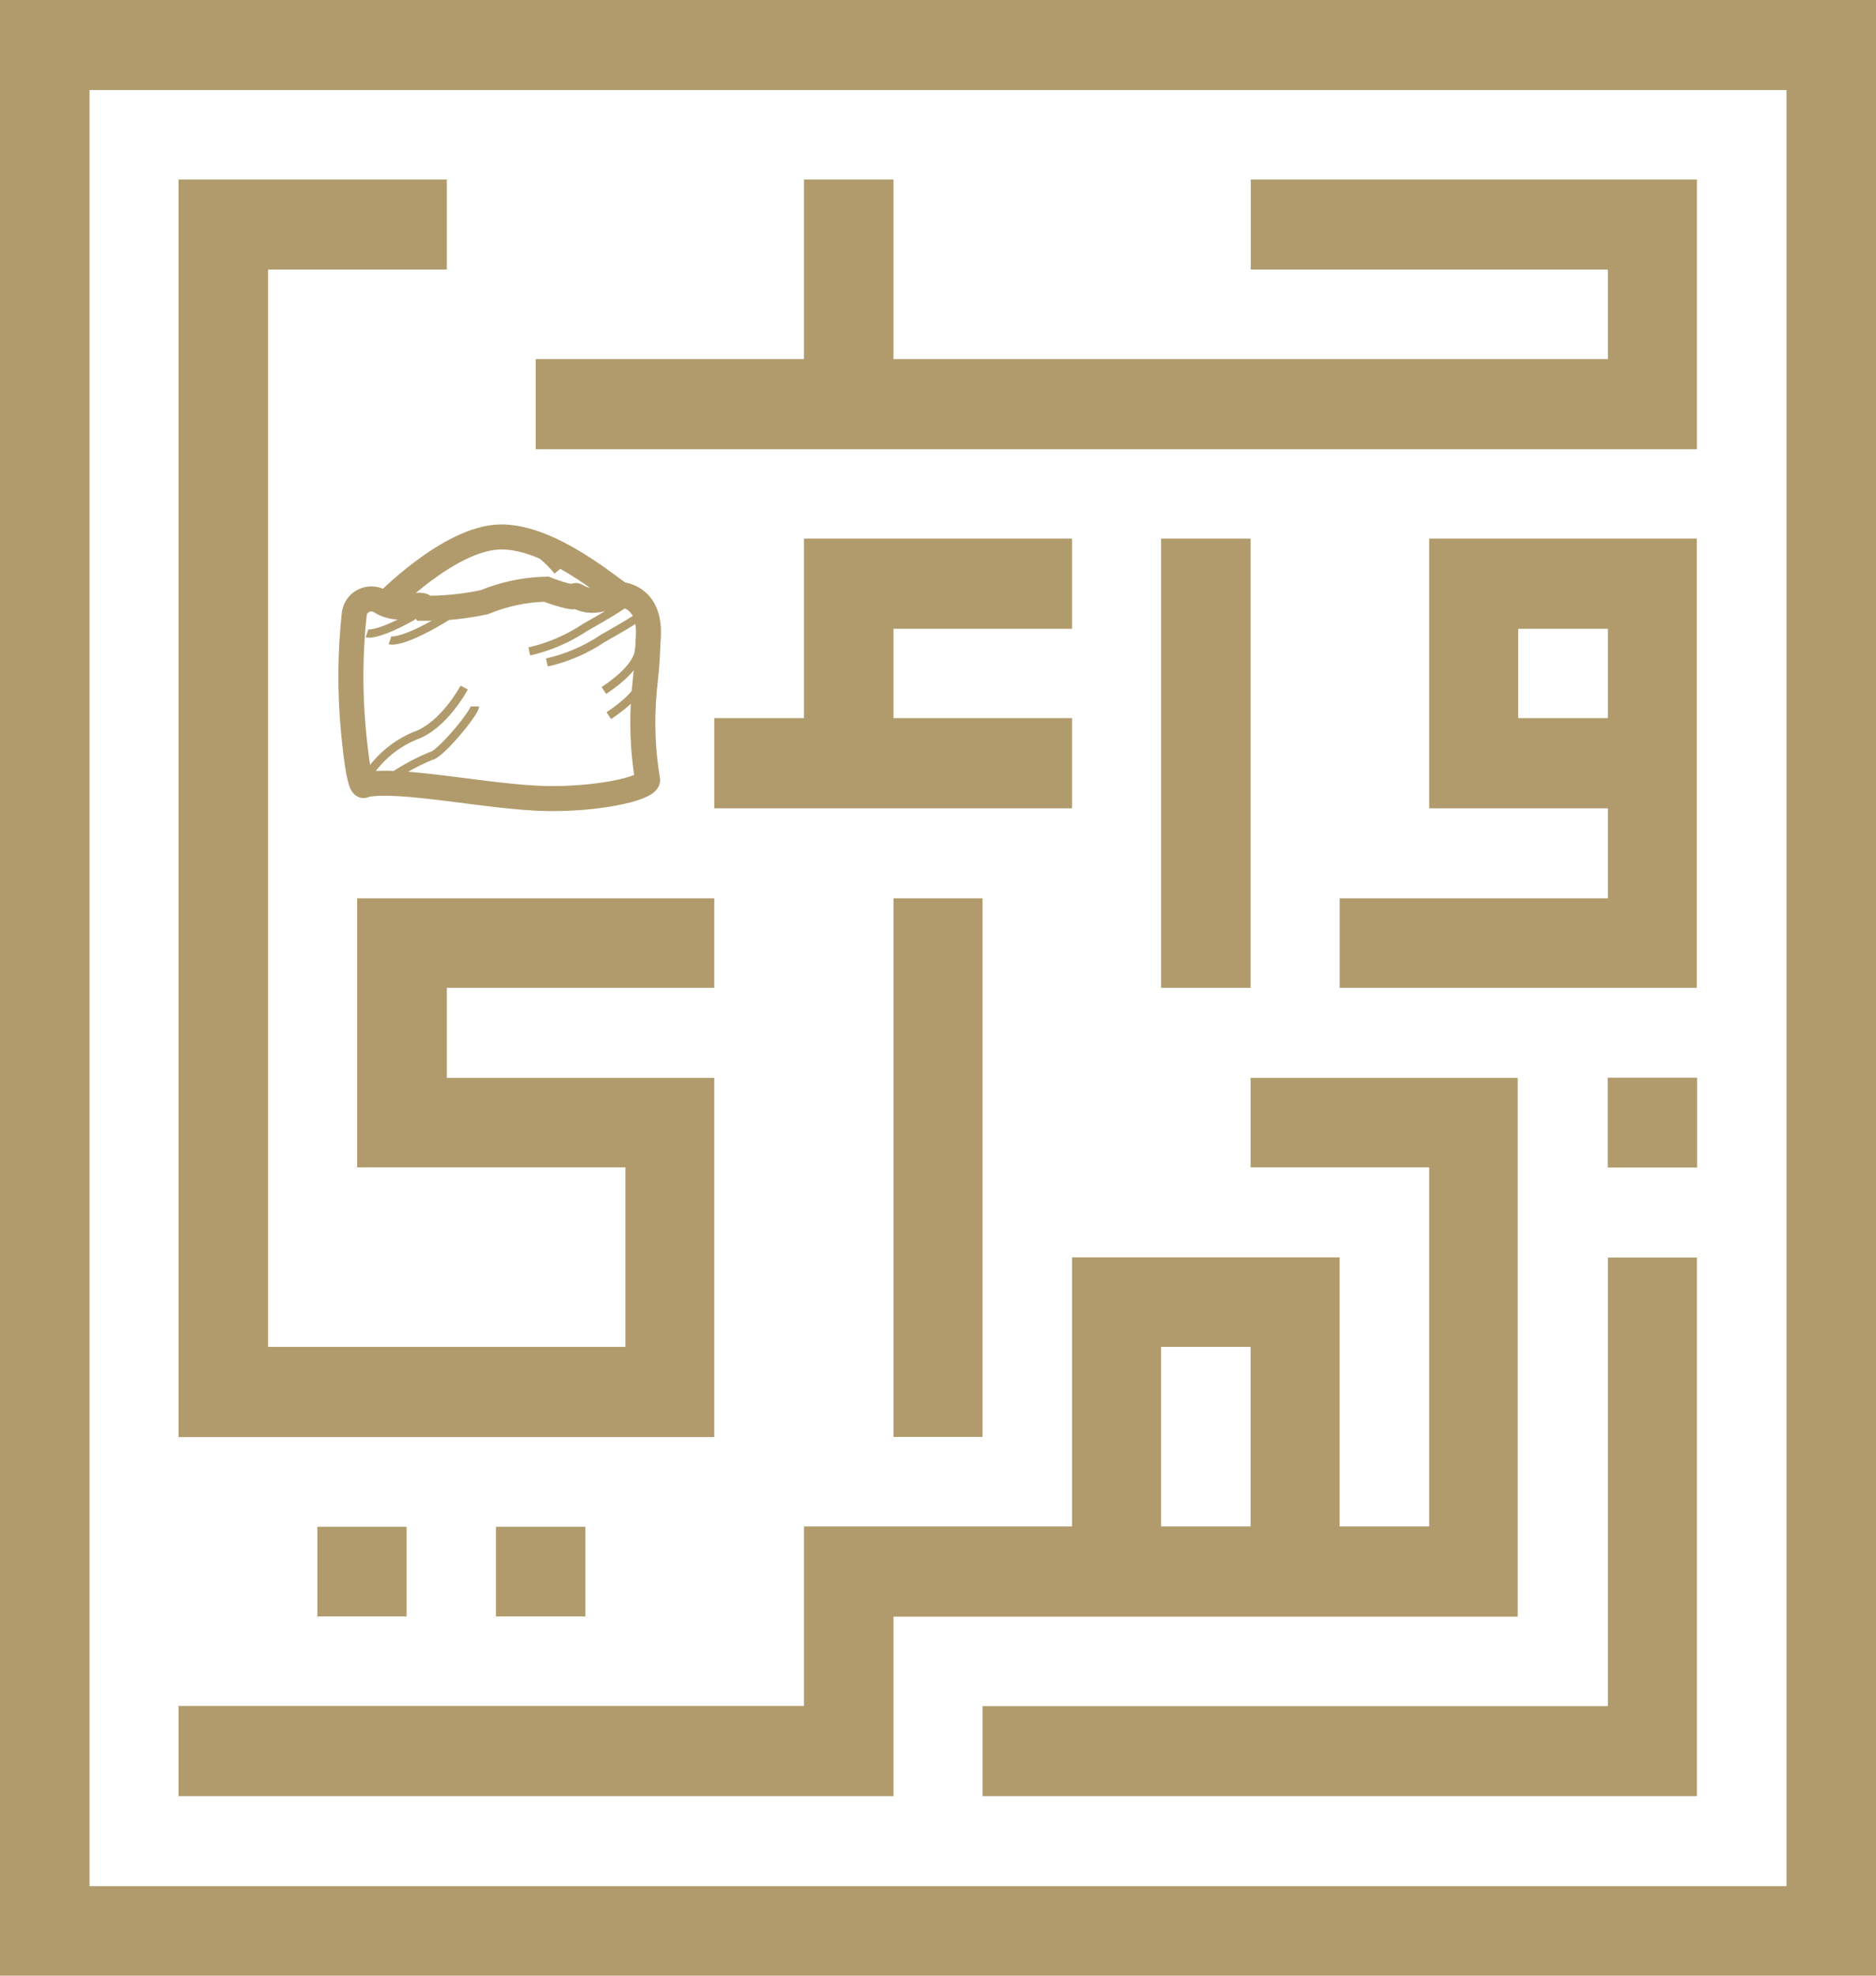 <svg width="57" height="60" viewBox="0 0 57 60" fill="none" xmlns="http://www.w3.org/2000/svg">
<g clip-path="url(#clip0_88_30)">
<path d="M48.849 35.457V32.729H51.565V35.457H48.849Z" fill="#B19B6C"/>
<path d="M9.643 49.09V46.367H12.353V49.09H9.643Z" fill="#B19B6C"/>
<path d="M15.069 49.09V46.367H17.784V49.09H15.069Z" fill="#B19B6C"/>
<path d="M0 0V60H57V0H0ZM54.28 57.281H2.72V2.734H54.28V57.281Z" fill="#B19B6C"/>
<path d="M51.559 5.452V13.643H16.276V10.905H24.427V5.452H27.147V10.905H48.854V8.186H38.003V5.452H51.559Z" fill="#B19B6C"/>
<path d="M43.424 16.357V24.548H48.854V27.281H40.704V30H51.555V16.357H43.424ZM48.854 21.809H46.129V19.096H48.854V21.809Z" fill="#B19B6C"/>
<path d="M27.147 19.096V21.809H32.573V24.548H21.702V21.809H24.427V16.357H32.573V19.096H27.147Z" fill="#B19B6C"/>
<path d="M37.998 16.357H35.278V30H37.998V16.357Z" fill="#B19B6C"/>
<path d="M29.853 27.281H27.147V43.638H29.853V27.281Z" fill="#B19B6C"/>
<path d="M37.998 32.734V35.452H43.424V46.357H40.704V38.186H32.573V46.357H24.427V51.809H5.425V54.548H27.147V49.096H46.114V32.734H37.998ZM35.278 46.357V40.904H37.998V46.357H35.278Z" fill="#B19B6C"/>
<path d="M51.559 38.191V54.548H29.853V51.814H48.854V38.191H51.559Z" fill="#B19B6C"/>
<path d="M13.576 30V32.734H21.702V43.643H5.425V5.452H13.576V8.186H8.146V40.904H19.002V35.452H10.851V27.281H21.702V30H13.576Z" fill="#B19B6C"/>
<path d="M18.862 18.057C18.862 18.057 19.76 18.087 19.7 19.311C19.64 20.535 19.655 20.134 19.576 20.971C19.493 21.868 19.525 22.771 19.671 23.66C19.79 23.886 18.408 24.267 16.676 24.252C14.944 24.237 12.134 23.6 11.071 23.84C11.071 23.84 10.921 24.146 10.736 22.165C10.627 20.987 10.637 19.8 10.766 18.624C10.781 18.536 10.819 18.453 10.874 18.384C10.93 18.314 11.003 18.26 11.085 18.227C11.168 18.193 11.257 18.181 11.345 18.192C11.434 18.202 11.518 18.235 11.59 18.288C12.224 18.654 12.803 18.198 12.922 18.474C13.524 18.476 14.125 18.414 14.714 18.288C15.312 18.042 15.95 17.908 16.596 17.892C16.811 17.982 17.479 18.198 17.479 18.102C17.479 18.007 17.689 18.333 18.268 18.198L18.862 18.057Z" stroke="#B19B6C" stroke-width="0.76" stroke-miterlimit="10"/>
<path d="M12.942 18.474C11.515 19.356 11.15 19.236 11.15 19.236" stroke="#B19B6C" stroke-width="0.25" stroke-miterlimit="10"/>
<path d="M13.641 18.684C12.213 19.572 11.849 19.447 11.849 19.447" stroke="#B19B6C" stroke-width="0.25" stroke-miterlimit="10"/>
<path d="M18.967 18.318C18.967 18.318 19.027 18.348 17.784 19.05C17.266 19.397 16.689 19.645 16.082 19.783" stroke="#B19B6C" stroke-width="0.25" stroke-miterlimit="10"/>
<path d="M19.501 18.654C19.501 18.654 19.561 18.684 18.318 19.386C17.8 19.734 17.223 19.982 16.616 20.119" stroke="#B19B6C" stroke-width="0.25" stroke-miterlimit="10"/>
<path d="M19.411 19.662C19.411 19.662 19.561 20.164 18.348 20.971" stroke="#B19B6C" stroke-width="0.25" stroke-miterlimit="10"/>
<path d="M19.561 20.425C19.561 20.425 19.715 20.926 18.498 21.734" stroke="#B19B6C" stroke-width="0.25" stroke-miterlimit="10"/>
<path d="M11.7 18.348C11.7 18.348 13.641 16.342 15.193 16.307C16.746 16.271 18.657 17.967 18.867 18.057" stroke="#B19B6C" stroke-width="0.76" stroke-miterlimit="10"/>
<path d="M11.18 23.535C11.527 23.003 12.024 22.589 12.608 22.346C13.491 22.04 14.105 20.881 14.105 20.881" stroke="#B19B6C" stroke-width="0.25" stroke-miterlimit="10"/>
<path d="M11.819 23.66C12.218 23.379 12.647 23.144 13.097 22.958C13.367 22.928 14.43 21.643 14.43 21.453" stroke="#B19B6C" stroke-width="0.25" stroke-miterlimit="10"/>
<path d="M15.972 16.517C16.344 16.729 16.674 17.008 16.945 17.34" stroke="#B19B6C" stroke-width="0.25" stroke-miterlimit="10"/>
</g>
<defs>
<clipPath id="clip0_88_30">
<rect width="57" height="60" fill="white"/>
</clipPath>
</defs>
</svg>
